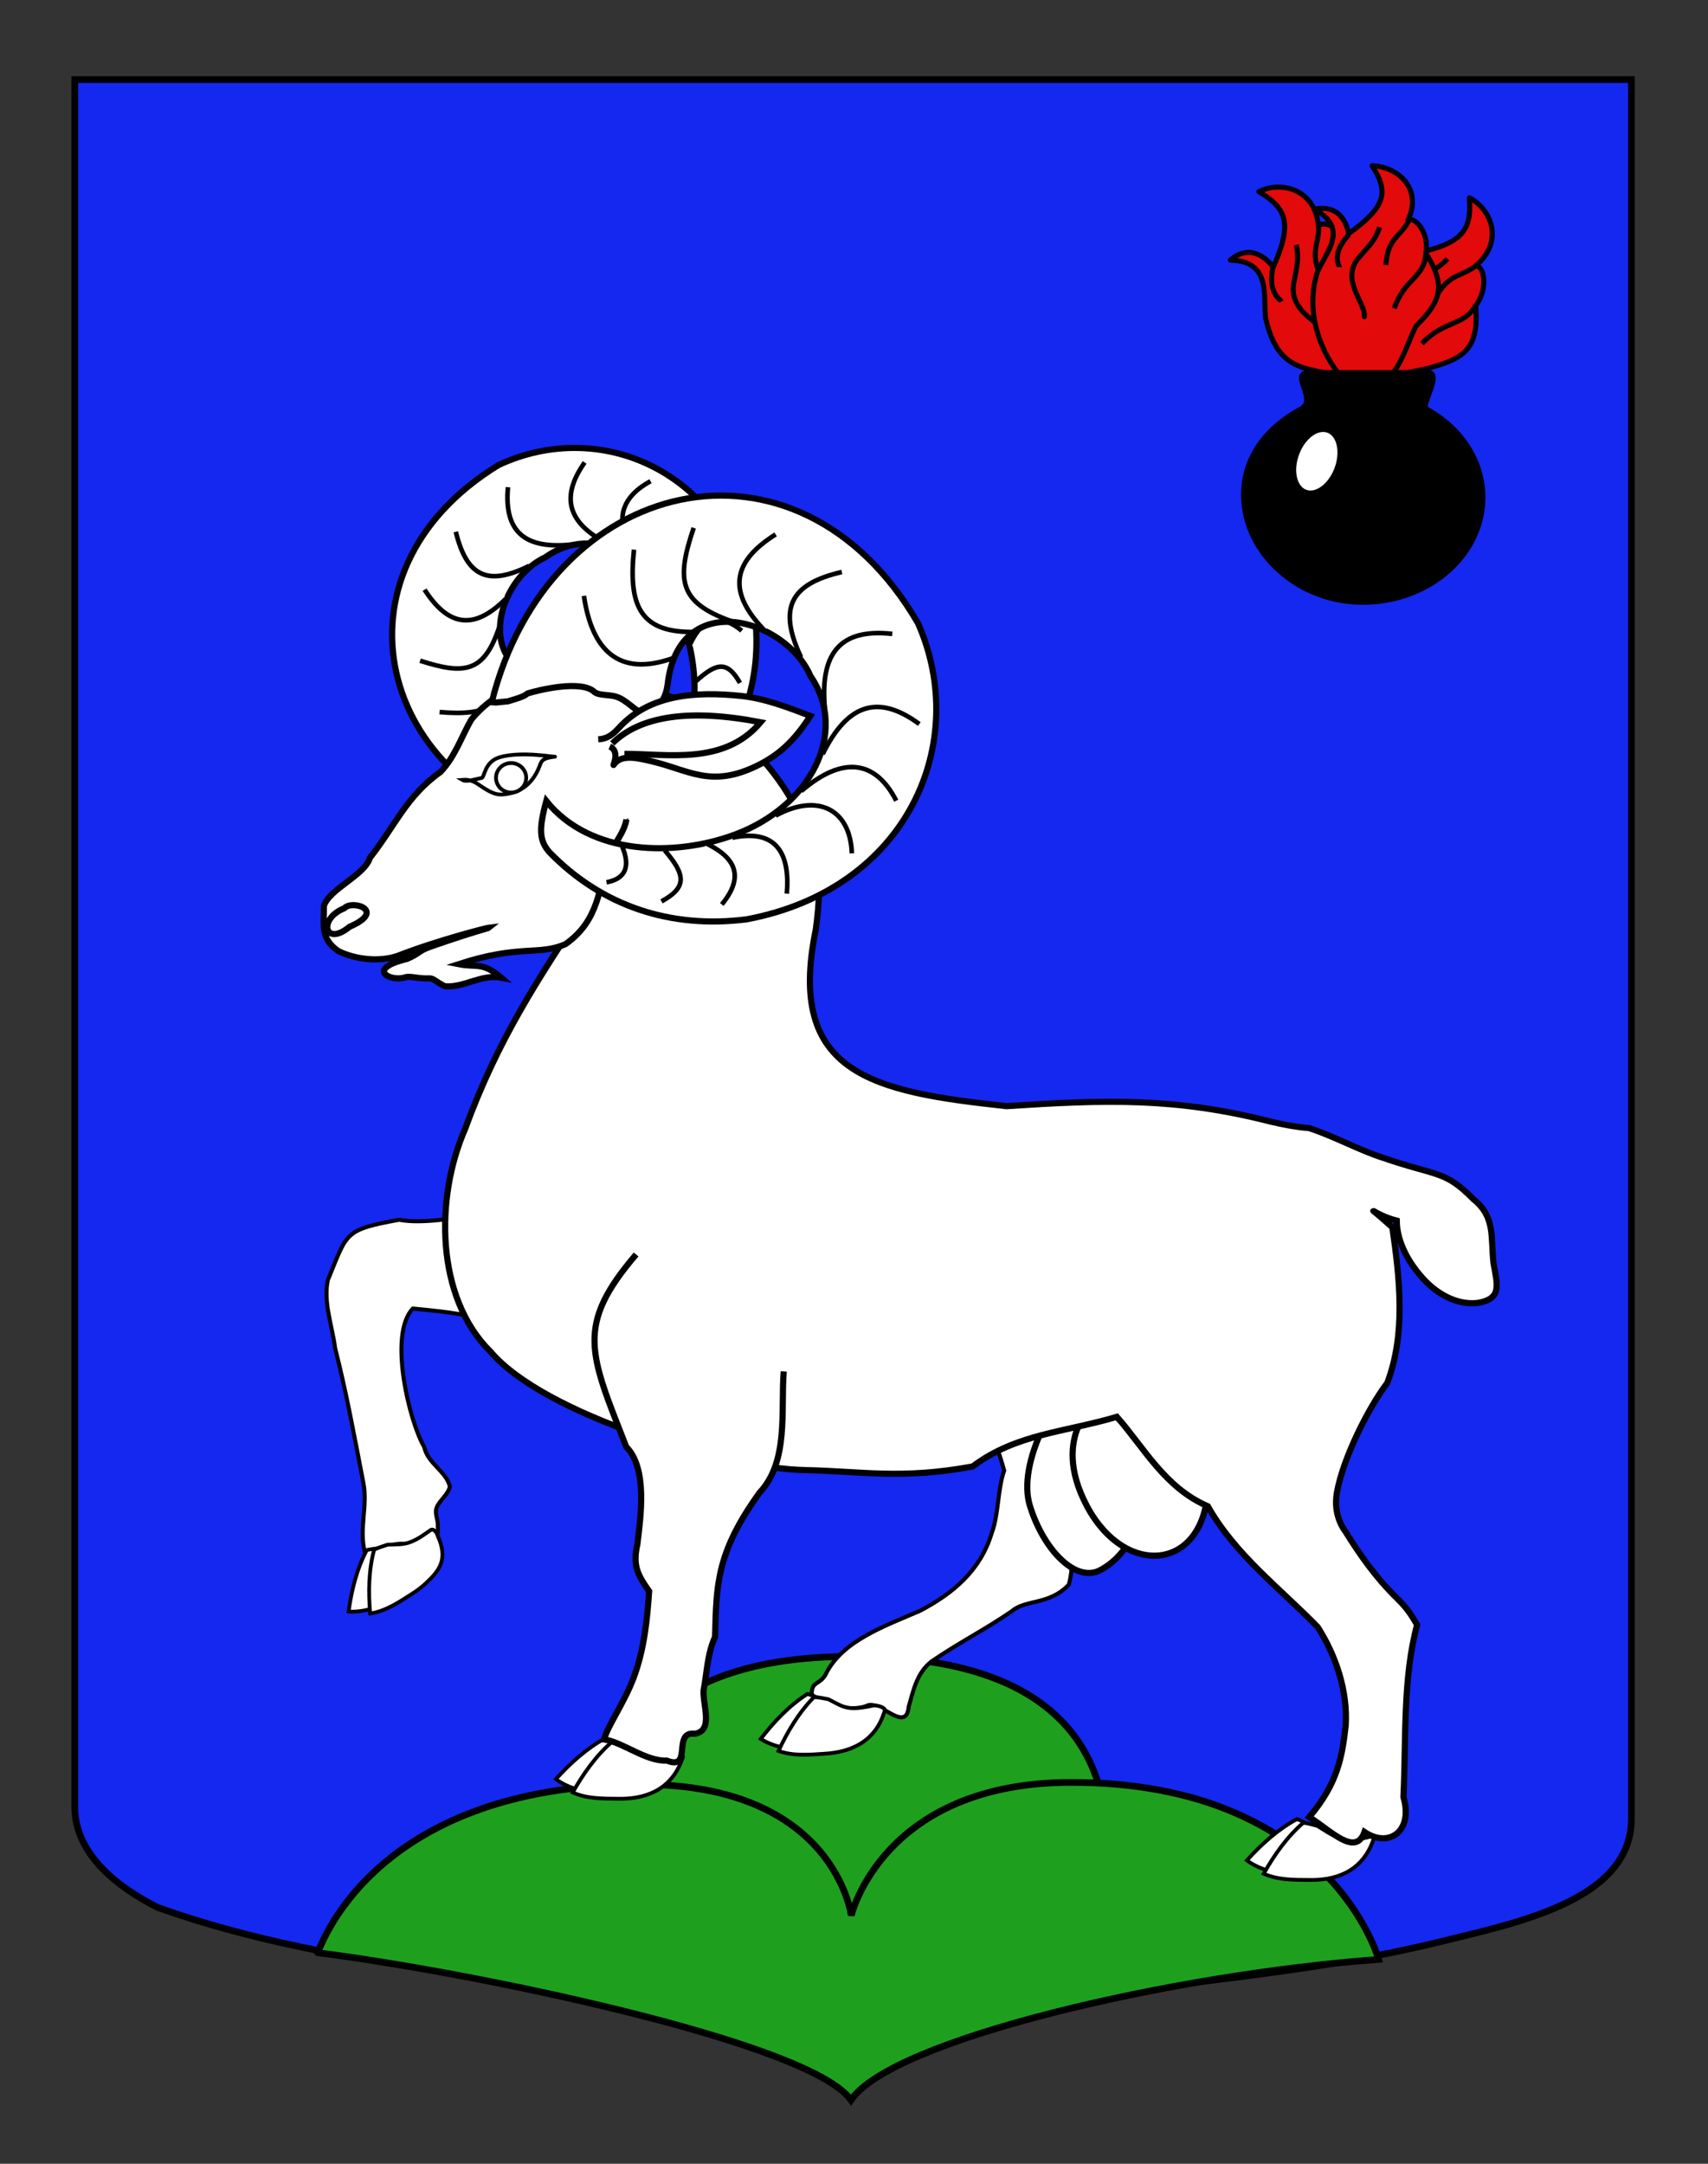 <?xml version="1.0" encoding="utf-8"?>
<!-- Generator: Adobe Illustrator 15.1.0, SVG Export Plug-In . SVG Version: 6.00 Build 0)  -->
<!DOCTYPE svg PUBLIC "-//W3C//DTD SVG 1.1//EN" "http://www.w3.org/Graphics/SVG/1.1/DTD/svg11.dtd">
<svg version="1.1" id="Calque_2" xmlns="http://www.w3.org/2000/svg" xmlns:xlink="http://www.w3.org/1999/xlink" x="0px" y="0px"
	 width="255.118px" height="323.148px" viewBox="0 0 255.118 323.148" enable-background="new 0 0 255.118 323.148"
	 xml:space="preserve">
<rect x="0" y="0" width="255.118" height="323.148" fill="#333333" stroke="none"/>
<path fill="#1428F0" stroke="#000000" d="M11.17,11.88c78,0,154.504,0,232.504,0c0,135.583,0,149.083,0,259.75
	c0,12.041-16.732,15.451-28.098,18.25c-27.406,6.75-51,6-76,13.001c-5,2-9,6-13,10c-4-5-9-9-15-11c-30-7.001-60-7.001-88-17.001
	c-6-3-12.406-8-12.406-15C11.17,246.339,11.17,148.255,11.17,11.88z"/>
<g>
	<path fill="#1EA01E" stroke="#000000" d="M159.734,299.584H93.631c0,0-21.414-52.53,33.983-52.189
		C185.338,247.394,159.734,299.584,159.734,299.584z"/>
	<path fill="#1EA01E" stroke="#000000" d="M127.116,313.63c-6.194-8.749-57.444-19.25-79.694-22
		c0.204,0.188,7.493-25.127,48.446-25.127c28.831,0,31.281,19.577,31.281,19.577s4.682-19.886,32.855-19.886
		c38.66,0,45.918,26.438,45.918,26.438C175.17,294.88,133.17,304.631,127.116,313.63z"/>
</g>
<g id="Bombe">
	<g id="Flammes">
		<g id="g7527" transform="translate(12.698,-198.413)">
			<path id="path7529" fill="#E20A0A" stroke="#000000" stroke-width="0.75" stroke-linejoin="round" d="M190.421,257.639
				c3.091-6.579-6.441-9.248,1.381-17.839c2.282-2.155,7.65-4.206,4.074-9.311c2.065,0.429,3.966,2.012,2.908,5.747
				c6.917-1.451,8.396-3.387,7.99-8.291c3.234,1.656,5.304,6.492,0.918,10.194c1.244-0.141,1.999,3.226,0.045,5.931
				c0.425,6.014-1.329,7.712-6.379,9.133C199.105,254.005,193.667,254.089,190.421,257.639z"/>
			<path id="path7531" fill="#E20A0A" stroke="#000000" stroke-width="0.75" stroke-linejoin="round" d="M198.913,236.118
				c-3.93,1.661-3.522,3.875-3.648,4.102"/>
			<path id="path7533" fill="#E20A0A" stroke="#000000" stroke-width="0.75" stroke-linejoin="round" d="M203.503,237.074
				c-1.476,1.562-2.644,1.956-4.628,2.886c-4.56,1.886-2.575,7.118-3.811,9.037l0.109-0.165"/>
			<path id="path7535" fill="#E20A0A" stroke="#000000" stroke-width="0.75" stroke-linejoin="round" d="M201.669,242.925
				c2.206-3.962,4.092-3.035,6.449-5.115"/>
			<path id="path7537" fill="#E20A0A" stroke="#000000" stroke-width="0.75" stroke-linejoin="round" d="M207.722,244
				c-1.701,3.158-4.638,2.154-8.042,5.732"/>
		</g>
		<g id="g11280" transform="translate(12.698,-198.413)">
			<path id="path9499" fill="#E20A0A" stroke="#000000" stroke-width="0.75" stroke-linejoin="round" d="M190.229,257.47
				c-3.612-6.313-11.363-0.219-13.871-11.505c-0.443-3.087,0.997-8.591-5.284-8.698c1.557-1.408,3.966-2.011,6.421,1.016
				c2.838-6.397,2.108-8.714-2.161-11.247c3.247-1.631,8.431-0.473,8.92,5.205c0.609-1.081,3.818,0.275,4.905,3.42
				c5.195,3.166,5.704,5.712,4.36,10.873C193.214,248.614,189.2,252.796,190.229,257.47z"/>
			<path id="path10386" fill="#E20A0A" stroke="#000000" stroke-width="0.75" stroke-linejoin="round" d="M177.474,238.112
				c-0.924,4.122,1.135,5.086,1.248,5.319"/>
			<path id="path10388" fill="#E20A0A" stroke="#000000" stroke-width="0.75" stroke-linejoin="round" d="M180.935,234.985
				c0.425,2.094,0.069,3.264-0.322,5.397c-1.108,4.758,4.353,6.215,5.211,8.324l-0.071-0.183"/>
			<path id="path10390" fill="#E20A0A" stroke="#000000" stroke-width="0.75" stroke-linejoin="round" d="M184.68,239.868
				c-1.974-4.081-0.11-5.053-0.449-8.158"/>
			<path id="path10392" fill="#E20A0A" stroke="#000000" stroke-width="0.75" stroke-linejoin="round" d="M189.092,235.635
				c1.606,3.207-0.933,4.978,0.028,9.796"/>
		</g>
		<g id="g7551" transform="translate(12.698,-198.413)">
			<path id="path7553_6_" fill="#E20A0A" stroke="#000000" stroke-width="0.75" stroke-linejoin="round" d="M187.96,254.993
				c-2.41-2.421-6.059-8.957-3.897-15.907c1.09-2.717,5.001-6.591-0.48-9.408c2.047-0.474,4.458,0.08,5.167,3.623
				c5.57-3.997,6.039-6.208,3.494-10.135c3.644,0.079,7.652,3.279,5.358,8.135c1.056-0.62,3.229,1.885,2.677,4.929
				c3.054,4.847,2.278,7.15-1.379,10.783c-0.713,0.882-2.354,6.468-4.262,7.856c0,0-2.333,1.856-3.444,3.883
				C189.865,256.744,187.96,254.993,187.96,254.993z"/>
			<path id="path7555" fill="#E20A0A" stroke="#000000" stroke-width="0.75" stroke-linejoin="round" d="M188.817,233.417
				c-2.792,2.968-1.442,4.652-1.453,4.891"/>
			<path id="path7557" fill="#E20A0A" stroke="#000000" stroke-width="0.75" stroke-linejoin="round" d="M193.367,232.364
				c-0.633,1.897-1.507,2.698-2.876,4.273c-3.261,3.409,0.85,6.974,0.594,9.072l0.024-0.18"/>
			<path id="path7559" fill="#E20A0A" stroke="#000000" stroke-width="0.75" stroke-linejoin="round" d="M194.321,237.986
				c0.221-4.194,2.327-4.179,3.52-6.865"/>
			<path id="path7561" fill="#E20A0A" stroke="#000000" stroke-width="0.75" stroke-linejoin="round" d="M200.237,236.444
				c-0.124,3.32-3.21,3.665-4.677,8.021"/>
		</g>
	</g>
	<path id="path3521" stroke="#000000" stroke-width="0.75" stroke-linecap="round" d="M221.49,74.093
		c0.127,8.605-7.775,15.707-17.639,15.852c-9.864,0.146-17.972-7.247-18.099-15.852c-0.084-5.702,3.358-10.221,8.561-13.016
		c2.647-1.423-1.983-5.469,1.343-5.432h17.673c2.162,0.025-1.154,4.963-0.284,5.432C218.046,63.775,221.409,68.576,221.49,74.093z"
		/>
	<path id="path3523" fill="#FFFFFF" stroke="#000000" stroke-width="0.75" stroke-linecap="round" d="M199.815,69.653
		c-0.813,2.587-2.872,4.34-4.6,3.917c-1.728-0.422-2.469-2.861-1.656-5.447c0.001-0.002,0.002-0.005,0.002-0.008
		c0.813-2.586,2.872-4.34,4.601-3.917c1.727,0.423,2.468,2.862,1.656,5.448C199.817,69.649,199.816,69.652,199.815,69.653z"/>
</g>
<g id="Belier" transform="matrix(0.836,0.381,-0.381,0.836,306.076,75.521)">
	<g id="Sabot_posterieur_gauche" transform="matrix(0.615,0,0,0.615,-312.335,-96.219)">
		<path id="path4322" fill="#FFFFFF" stroke="#000000" d="M463.363,570.24c3.964,0.857,8.127-0.087,12.063-0.911
			c6.131-1.194,13.024-4.508,14.381-13.574c0.139-0.695,0.393-1.531-0.671-1.159c-7.113,3.692-10.113,1.797-14.456,0.255
			c-1.242-0.08-2.624-0.128-3.789-0.044C467.435,559.347,465.066,564.833,463.363,570.24z"/>
		<path id="path4319" fill="#FFFFFF" stroke="#000000" d="M468.872,571.603c4.075-0.02,7.945-1.829,11.618-3.481
			c5.741-2.477,11.754-7.181,11.075-16.289c-0.017-0.701,0.047-1.572-0.922-0.98c-6.146,5.12-9.504,3.921-14.108,3.362
			c-1.231,0.193-2.598,0.442-3.718,0.774C470.443,560.146,469.341,565.984,468.872,571.603z"/>
	</g>
	<g id="Corne_droite_1_">
		<path id="path9208_1_" fill="#FFFFFF" stroke="#000000" d="M-196.465,147.992c-31.831,6.367-54.484-21.596-35.675-49.451
			c11.761-13.837,33.946-14.638,47.494,4.031c5.803,9.052,7.125,19.2,3.517,29.105c-0.812,1.924-2.123,2.743-6.238,3.468
			c4.209-8.854-0.745-19.65-7.142-25.941c-8.099-7.961-19.757-8.472-24.508-0.155c-5.79,6.68-3.128,21.995,9.629,17.678
			c2.368-0.801,3.605,0.063,5.172,0.208c0.405,1.665-0.511,3.469-0.505,5.066c0.002,1.382,0.968,2.597,0.772,3.535
			c-0.803,2.407,3.124,7.214,4.119,8.322c0.382,0.427,0.204-0.231,2.271,2.132l0.89,1.478L-196.465,147.992z"/>
		<g>
			<path fill="#FFFFFF" stroke="#000000" stroke-width="0.75" d="M-215.375,142.644c6.331-4.267,8.108-9.282,2.47-15.001"/>
			<path fill="#FFFFFF" stroke="#000000" stroke-width="0.75" d="M-224.206,139.049c7.194-2.549,10.015-5.596,6.849-12.248"/>
			<path fill="#FFFFFF" stroke="#000000" stroke-width="0.75" d="M-230.55,132.766c7.607-0.876,10.27-2.591,9.434-10.357"/>
			<path fill="#FFFFFF" stroke="#000000" stroke-width="0.75" d="M-234.681,121.959c6.183,3.975,10.279,2.639,12.812-4.634"/>
			<path fill="#FFFFFF" stroke="#000000" stroke-width="0.75" d="M-233.963,111.291c4.592,5.825,8.375,6.008,13.157,0.084"/>
			<path fill="#FFFFFF" stroke="#000000" stroke-width="0.75" d="M-229.252,101.176c2.444,7.018,6.853,8.01,13.353,4.145"/>
			<path fill="#FFFFFF" stroke="#000000" stroke-width="0.75" d="M-219.574,92.341c-1.354,7.217,2.01,10.358,9.618,10.475"/>
			<path fill="#FFFFFF" stroke="#000000" stroke-width="0.75" d="M-208.562,90.682c-3.803,5.034-2.497,9.491,4.541,12.651"/>
			<path fill="#FFFFFF" stroke="#000000" stroke-width="0.75" d="M-199.27,93.173c-5.538,2.89-5.466,8.054-0.125,11.945"/>
			<path fill="#FFFFFF" stroke="#000000" stroke-width="0.75" d="M-190.286,99.028c-4.853,1.823-7.733,4.962-3.716,10.271"/>
			<path fill="#FFFFFF" stroke="#000000" stroke-width="0.75" d="M-184.992,106.644c-5.093-1.308-6.789,1.262-6.715,5.928"/>
			<path fill="#FFFFFF" stroke="#000000" stroke-width="0.75" d="M-181.734,114.491c-3.283-2.392-4.775-1.562-6.601,2.659"/>
			<path fill="#FFFFFF" stroke="#000000" stroke-width="0.75" d="M-180.803,122.624c-1.86-2.576-3.869-1.783-5.698,0.454"/>
		</g>
	</g>
	<g id="Patte_anterieure_droite" transform="matrix(0.654,5.6254639e-2,-5.6254639e-2,0.654,-316.973,-131.91)">
		<path id="path8236" fill="#FFFFFF" stroke="#000000" d="M262.068,589.293c-3.905-4.129-4.87-10.231-8.535-14.54
			c-7.727-9.088-14.702-17.493-22.525-25.669c-3.314-4.442-8.339-8.635-9.864-13.874c-1.487-12.514-2.76-12.622,8.065-21.611
			c10.613-3.564,26.382-21.218,35.699-24.71c-3.278,10.392,2.095,21.699,6.185,31.18c1.224,1.354,3.723,3.839-0.08,3.347
			c-9.747-0.349-19.234,3.713-28.048,7.67c-2.262,8.591,13.105,24.931,19.289,28.477c2.742,3.144,7.655,2.551,10.329,5.402
			c0.657,1.804-0.557,4.258-0.276,6.172c0.225,1.532,1.917,2.531,2.557,3.961c2.854,3.809-1.057,6.828-4.684,7.744
			C266.554,583.438,263.564,590.713,262.068,589.293z"/>
		<g id="g6284" transform="matrix(0.732,-0.585,0.585,0.732,-442.008,337.633)">
			<path id="path6286" fill="#FFFFFF" stroke="#000000" d="M412.565,693.961c3.987,0.908,8.156,0.021,12.097-0.753
				c6.135-1.109,13.007-4.319,14.252-13.338c0.129-0.69,0.38-1.522-0.69-1.163c-7.091,3.587-10.122,1.656-14.507,0.065
				c-1.243-0.094-2.635-0.16-3.803-0.09C416.509,683.16,414.203,688.596,412.565,693.961z"/>
			<path id="path6288" fill="#FFFFFF" stroke="#000000" d="M418.112,695.39c4.087,0.038,7.95-1.719,11.613-3.315
				c1.472-0.617,2.96-1.378,4.346-2.323c4.006-2.738,6.738-5.216,4.925-11.884c-0.032-0.702-0.749-2.213-1.709-1.633
				c-6.015,3.015-7.082,2.548-11.708,1.928c-1.237,0.173-2.607,0.406-3.724,0.723C419.536,683.995,418.507,689.797,418.112,695.39z"
				/>
		</g>
	</g>
	<g id="Patte_posterieure_droite" transform="matrix(0.65,9.1574145e-2,-9.1574145e-2,0.65,-291.382,-146.583)">
		<path id="path7264" fill="#FFFFFF" stroke="#000000" d="M370.125,571.472c0.713,2.634,10.798-0.248,13.502-4.363
			c1.982-2.942,11.913,0.792,8.773-5.347c-1.259-4.238-2.703-8.013-1.284-12.303c3.305-7.796,6.812-13.517,10.125-21.292
			c1.275-4.351,7.045-6.209,8.362-13.111c-1.343-4.707-5.12-8.51-5.042-13.676c-1.094-15.409,1.589-30.719,1.167-46.149
			c1.954-12.625-44.245,11.354-47.59,14.462c-0.962,13.282,14.242,22.352,22.782,30.114c1.268,5.18,4.646,9.65,5.765,14.864
			c2.54,9.109-0.007,17.495-4.638,25.594c-5.359,7.962-12.293,16.626-11.277,25.856
			C371.029,568.771,369.052,569.414,370.125,571.472z"/>
		<g id="g6278" transform="matrix(0.915,-0.202,0.202,0.915,-187.782,111.064)">
			<path id="path6280" fill="#FFFFFF" stroke="#000000" d="M467.112,624.654c3.971,0.861,8.138-0.078,12.078-0.892
				c6.137-1.184,13.031-4.486,14.381-13.54c0.137-0.693,0.395-1.525-0.676-1.156c-7.115,3.675-10.117,1.78-14.476,0.236
				c-1.242-0.082-2.625-0.135-3.79-0.048C471.176,613.783,468.813,619.254,467.112,624.654z"/>
			<path id="path6282" fill="#FFFFFF" stroke="#000000" d="M472.63,626.021c4.08-0.013,7.95-1.82,11.63-3.459
				c5.74-2.47,11.76-7.159,11.065-16.252c-0.02-0.7-2.39-0.707-3.356-0.116c-5.923,3.759-7.076,3.037-11.687,2.473
				c-1.231,0.185-2.605,0.434-3.723,0.767C474.186,614.582,473.093,620.41,472.63,626.021z"/>
		</g>
		<path id="path6290" fill="#FFFFFF" stroke="#000000" d="M322.001,494.981l6.543,12.997"/>
	</g>
	<g id="Couilles">
		<path fill="#FFFFFF" stroke="#000000" d="M-85.198,196.914c0.788,0.45,17.909,11.096,18.365,11.489
			c0.458,0.394,2.173,8.271-2,13.281c-2.845,3.17-9.616,0.493-14.525-5.014C-88.275,211.172-86.739,198.28-85.198,196.914z"/>
		<path fill="#FFFFFF" stroke="#000000" d="M-58.056,202.473c-7.635-0.454-22.294-6.205-22.294-6.205s-5.046,8.504,5.418,16.572
			C-64.452,220.895-53.441,214.665-58.056,202.473z"/>
	</g>
	<path id="Corps" fill="#FFFFFF" stroke="#000000" d="M-182.793,121.441c9.28,1.531,17.754,6.537,23.363,13.004
		c2.762,3.165,4.26,7.202,5.533,11.385c5.35,23.504,19.468,20.139,40.121,13.291c14.164-7.585,24.301-12.688,40.172-15.53
		c2.076-0.415,4.119-0.916,6.086-1.627c4.505-0.501,8.969-0.1,13.014-0.599c9.228-0.891,9.89-2.337,16.074,0.037
		c4.487,1.135,5.077,4.412,7.306,8.134c1.986,2.894,3.735,4.664,0.267,6.957c-2.635,1.573-6.148,1.477-9.384,0.162
		c-3.204-1.305-6.567-3.648-8.082-6.908c-4.043,0.734-6.688-0.797-0.198,1.289c4.538,7.063,9.187,14.798,9.735,23.378
		c-1.091,4.796-1.487,14.006-0.062,19.57c0.973,3.807,3.828,5.166,3.828,5.166c3.831,2.547,7.63,4.794,12.264,6.466
		c2.058,0.741,3.218,1.49,4.694,2.54c1.503,8.988,6.067,17.583,9.593,26.415c3.75,4.301,1.368,8.569-3.413,7.778
		c0.387,4.373-5.167,2.025-9.183,1.52c1.961-6.881,0.813-11.147-0.779-16.014c-1.988-5.194-6.121-9.672-10.795-12.678
		c-8.176-3.179-17.049-5.114-24.375-10.448c-7.604,0.165-13.481-4.418-19.489-7.097c-6.659,5.803-13.787,9.312-17.983,17.063
		c-9.586,6.712-16.082,8.195-24.405,11.777c-12.644,5.454-42.584,9.451-54.629,3.763c-11.857-4.325-18.619-19.059-18.806-31.191
		c-1.185-15.236,0.594-27.079,3.048-42.094c-0.06-5.441-1.022-9.442-0.315-14.983"/>
	<g id="Sabot_anterieur_gauche" transform="matrix(0.615,0,0,0.615,-431.592,-101.34)">
		<path id="path6274" fill="#FFFFFF" stroke="#000000" d="M482.153,634.784c3.963,0.854,8.127-0.089,12.064-0.911
			c6.13-1.197,13.022-4.513,14.38-13.577c0.138-0.694,0.398-1.529-0.674-1.158c-7.113,3.692-10.109,1.795-14.457,0.256
			c-1.241-0.08-2.622-0.127-3.787-0.047C486.229,623.893,483.858,629.376,482.153,634.784z"/>
		<path id="path6276" fill="#FFFFFF" stroke="#000000" d="M487.662,636.145c4.074-0.018,7.944-1.829,11.618-3.475
			c5.741-2.481,11.757-7.188,11.076-16.289c-0.017-0.703,0.049-1.57-0.918-0.978c-6.149,5.117-9.504,3.92-14.11,3.361
			c-1.229,0.188-2.596,0.439-3.719,0.77C489.233,624.69,488.133,630.527,487.662,636.145z"/>
	</g>
	<path id="Patte_anterieure_droite_1_" fill="#FFFFFF" stroke="#000000" d="M-128.845,213.38c2.195,6.02,6.833,12.921,4.601,19.551
		c-2.362,11.835-0.175,16.569,3.137,24.347c-0.013,3.003,1.201,5.81,1.904,8.685c0.843,2.229,4.221,5.266,1.644,6.996
		c-3.618,1.124,2.24,5.63-2.346,5.872c-3.106,1.554-7.671,0.235-10.68,1.09c-0.467-1.775,0.479-6.694,0.19-11.041
		c-0.336-5.042-1.967-9.704-3.545-13.91c-2.864-1.698-4.192-2.7-4.911-6.18c-1.373-4.318-3.581-11.896-8.219-13.646
		c-11.682-11.345-15.729-14.393-11.497-29.11"/>
	<path id="Contour_tete" fill="#FFFFFF" stroke="#000000" d="M-178.813,121.882c-13.073-2.589-36.147,0.665-40.2,16.16
		c-0.3,3.412,0.097,6.554-1.025,9.814c-3.41,5.869-3.051,10.924-4.651,17.454c0.39,2.982-3.914,7.327-3.564,10.227
		c1.338,2.746,1.545,5.022,5.168,5.695c2.809,0.099,6.664-0.961,9.124-3.306c5.097-5.231,11.477-10.276,11.676-10.392
		c-0.097,0.212-1.936,1.541-7.466,6.85c-1.525,1.465-1.04,1.614-2.654,3.397c-5.522,4.322-0.826,4.516,0.974,2.838
		c0.652-0.609,2.082-0.658,3.66-1.485c0.608-0.318,1.225,0.082,2.847,0.117c2.967-1.092,4.523-4.273,7.743-5.073
		c-3.878-1.107-4.331,0.206-7.222,0.881c7.801-7.144,11.279-6.609,14.474-10.177c3.331-5.735,1.242-10.391,0.342-16.16
		c0.126-1.806,0.817-4.529,0.249-6.387"/>
	<g id="Oeil" transform="matrix(0.53,0.311,-0.311,0.53,-212.194,-121.336)">
		<path id="path12136" fill="#FFFFFF" stroke="#000000" d="M215.704,380.772c1.195-0.532,1.833-2.989,2.555-4.528
			c0.283-0.742-3.103-3.02-1.755-7.017c1.958-5.808,8.738-12.245,8.284-12.069c-1.788,3.336-1.012,3.641-0.058,5.137
			c1.868,2.927,2.778,6.514,1.123,10.285c-1.212,2.761-2.045,3.661-6.737,5.389C216.926,378.776,216.174,379.984,215.704,380.772z"
			/>
		<path id="path13107" fill="#FFFFFF" stroke="#000000" d="M226.398,368.466c0.724,2.05-0.351,4.337-2.401,5.113
			c-2.049,0.772-4.294-0.259-5.017-2.306c-0.722-2.05,0.355-4.339,2.404-5.114C223.433,365.384,225.676,366.417,226.398,368.466z"/>
	</g>
	<g id="Corne_gauche">
		<path id="path9208" fill="#FFFFFF" stroke="#000000" d="M-217.157,134.074c-6.894-37.307,25.794-63.055,57.742-40.415
			c15.833,14.068,16.429,39.977-5.37,55.329c-10.554,6.551-22.317,7.842-33.723,3.387c-2.213-0.996-3.14-2.545-3.919-7.365
			c10.181,5.13,22.744-0.384,30.117-7.694c9.333-9.255,10.095-22.849,0.546-28.601c-7.643-6.922-25.403-4.195-20.595,10.802
			c0.892,2.783-0.124,4.206-0.316,6.03c-1.933,0.433-4.008-0.68-5.853-0.714c-1.598-0.031-3.021,1.066-4.102,0.814
			c-2.773-0.995-8.392,3.47-9.688,4.603c-0.5,0.437,0.263,0.244-2.499,2.598l-1.724,1.002L-217.157,134.074z"/>
		<g>
			<path fill="#FFFFFF" stroke="#000000" stroke-width="0.75" d="M-210.689,112.134c4.844,7.496,10.62,9.695,17.32,3.256"/>
			<path fill="#FFFFFF" stroke="#000000" stroke-width="0.75" d="M-206.398,101.918c2.841,8.458,6.325,11.826,14.07,8.295"/>
			<path fill="#FFFFFF" stroke="#000000" stroke-width="0.75" d="M-199.035,94.671c0.901,8.897,2.844,12.048,11.841,11.264"/>
			<path fill="#FFFFFF" stroke="#000000" stroke-width="0.75" d="M-186.471,90.114c-4.692,7.119-3.206,11.932,5.172,15.069"/>
			<path fill="#FFFFFF" stroke="#000000" stroke-width="0.75" d="M-174.139,91.215c-6.806,5.216-7.074,9.628-0.291,15.355"/>
			<path fill="#FFFFFF" stroke="#000000" stroke-width="0.75" d="M-162.507,96.964c-8.155,2.68-9.369,7.801-4.992,15.483"/>
			<path fill="#FFFFFF" stroke="#000000" stroke-width="0.75" d="M-152.43,108.477c-8.329-1.757-12.012,2.09-12.264,10.967"/>
			<path fill="#FFFFFF" stroke="#000000" stroke-width="0.75" d="M-150.674,121.371c-5.764-4.563-10.941-3.15-14.701,4.986"/>
			<path fill="#FFFFFF" stroke="#000000" stroke-width="0.75" d="M-153.694,132.153c-3.263-6.534-9.236-6.577-13.819-0.44"/>
			<path fill="#FFFFFF" stroke="#000000" stroke-width="0.75" d="M-160.6,142.495c-2.036-5.71-5.626-9.149-11.827-4.592"/>
			<path fill="#FFFFFF" stroke="#000000" stroke-width="0.75" d="M-169.49,148.486c1.588-5.912-1.36-7.955-6.759-7.982"/>
			<path fill="#FFFFFF" stroke="#000000" stroke-width="0.75" d="M-178.616,152.094c2.815-3.773,1.879-5.535-2.977-7.771"/>
			<path fill="#FFFFFF" stroke="#000000" stroke-width="0.75" d="M-188.039,152.979c3.007-2.108,2.119-4.47-0.442-6.659"/>
		</g>
	</g>
	<path id="path15056" fill="#FFFFFF" stroke="#000000" d="M-225.075,174.49c0.557-1.831,6.498-2.541,2.017,2.398
		C-225.336,181.591-228.33,177.893-225.075,174.49z"/>
	<g id="Oreille">
		<path id="path16028" fill="#FFFFFF" stroke="#000000" d="M-198.905,132.38c1.339-0.67,1.867-1.75,2.283-3.051
			c2.281-7.133,9.065-10.669,15.815-12.952c3.834-1.296,7.764-1.482,11.71-1.754c-0.727,5.074-2.186,8.08-4.42,10.833
			c-5.438,6.704-9.994,5.313-16.273,6.634c-1.9,0.4-4.739,0.884-5.094,2.976c-0.115,0.686,0.196-2.415-1.825-2.388"/>
		<path id="path16030" fill="#FFFFFF" stroke="#000000" d="M-196.549,132.038c2.295-5.964,9.071-10.369,20.526-13.129
			c-2.466,8.874-11.727,10.964-18.018,13.86"/>
	</g>
</g>
</svg>
